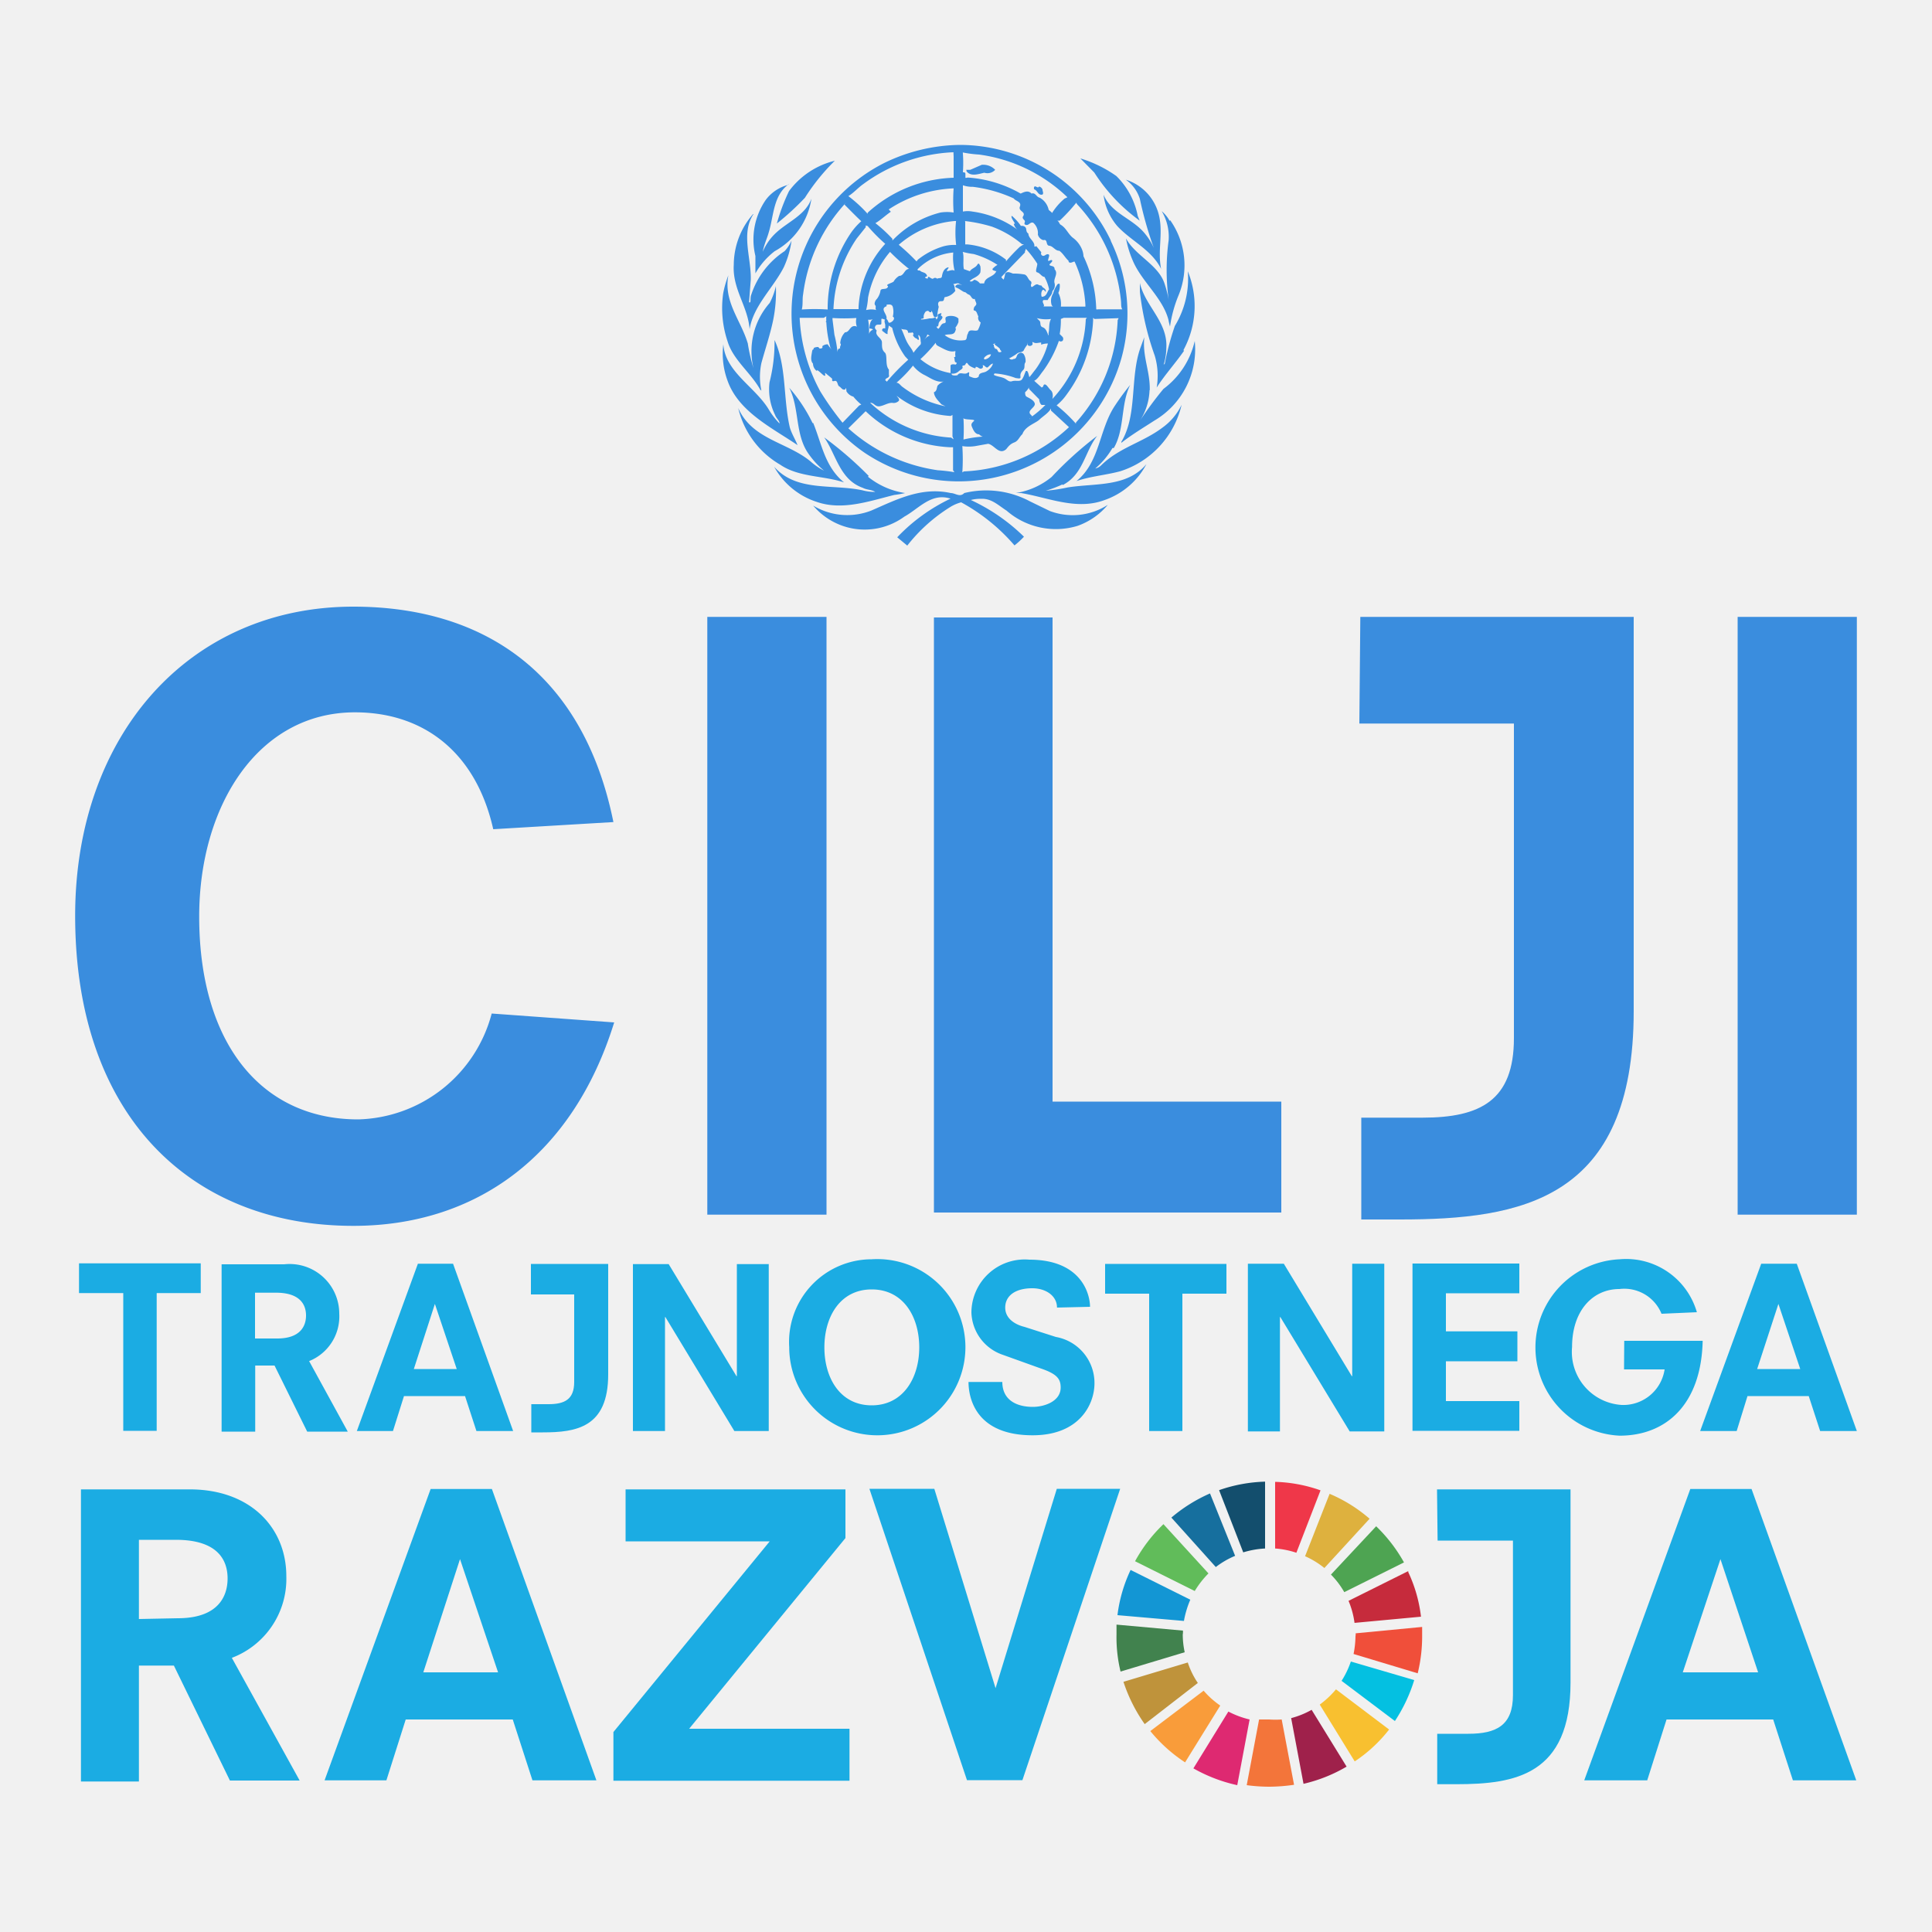<?xml version="1.0" encoding="UTF-8"?>
<svg xmlns="http://www.w3.org/2000/svg" xmlns:xlink="http://www.w3.org/1999/xlink" viewBox="0 0 100 100">
  <defs>
    <style>.cls-1{fill:none;}.cls-2{clip-path:url(#clip-path);}.cls-3{fill:#f1f1f1;}.cls-4{fill:#3a8dde;}.cls-5{fill:#1bace3;}.cls-6{fill:#61bc5a;}.cls-7{fill:#deb13e;}.cls-8{fill:#c62b3c;}.cls-9{fill:#4ea452;}.cls-10{fill:#41824e;}.cls-11{fill:#f8c030;}.cls-12{fill:#f04f3a;}.cls-13{fill:#f99c3a;}.cls-14{fill:#1396d4;}.cls-15{fill:#9f214b;}.cls-16{fill:#04c0e1;}.cls-17{fill:#f3753a;}.cls-18{fill:#ef3749;}.cls-19{fill:#de2971;}.cls-20{fill:#134e6d;}.cls-21{fill:#bf933b;}.cls-22{fill:#166f9e;}</style>
    <clipPath id="clip-path">
      <rect class="cls-1" width="100" height="100"></rect>
    </clipPath>
  </defs>
  <title>SDG logo si</title>
  <g id="Layer_2" data-name="Layer 2">
    <g id="Layer_1-2" data-name="Layer 1">
      <g id="Artwork_18" data-name="Artwork 18">
        <g class="cls-2">
          <rect class="cls-3" width="100" height="100"></rect>
          <g class="cls-2">
            <path class="cls-4" d="M49.8,21.58l.07.09a9.73,9.73,0,0,1,0,1.08,5.79,5.79,0,0,1,1-.15.39.39,0,0,1-.19-.12c-.21,0-.3-.22-.37-.38s0-.21.1-.31-.36-.05-.51-.12-.08-.08-.14-.09m-4.95-.3v0l-.9.89a8.76,8.76,0,0,0,4.63,2.17,8.39,8.39,0,0,1,.86.1l-.07-.1V23.21l0-.06-.14,0a6.81,6.81,0,0,1-4.42-1.9m9.63,0,0-.11c-.13.24-.4.39-.6.58s-.74.34-.88.75c-.16.14-.21.35-.42.43s-.3.2-.42.35c-.37.32-.6-.21-.93-.28l-.67.12a2.16,2.16,0,0,1-.67,0,10.29,10.29,0,0,1,0,1.36l.08-.05a8.46,8.46,0,0,0,5.44-2.29Zm-8-.81c0,.1.17.17.13.3a.37.37,0,0,1-.35.11c-.24,0-.43.15-.66.18s-.29-.2-.48-.18a6.72,6.72,0,0,0,4.19,1.8l.13.09-.06-.15V21.48l-.1.05a5.12,5.12,0,0,1-2.8-1.05m0,0a.19.19,0,0,1-.1-.13Zm-.14-.18v0Zm7-.17,0-.08a.79.79,0,0,1-.2.25c0,.07,0,.17.06.22s.4.17.44.37-.43.36-.21.57-.1.15-.07.23l.06-.08a5.2,5.2,0,0,0,.77-.65h0s-.12,0-.18,0-.14-.16-.14-.29Zm-6-1.21a6.59,6.59,0,0,1-.86.89c.14,0,.21.15.32.22a5.47,5.47,0,0,0,2.22,1l-.21-.1c-.16-.18-.38-.38-.39-.63.16-.05.14-.23.19-.34a.89.89,0,0,1,.46-.26c-.44.19-.82-.14-1.18-.31a1.76,1.76,0,0,1-.55-.46m4.19-.12c-.14,0-.21.1-.31.19s-.18-.13-.28-.09,0,0,0,0a.12.12,0,0,1,0,.13c-.15.13-.22-.07-.36-.05V19s0,.08-.05.06-.27-.09-.35-.22-.11,0-.15.05-.17,0-.13.1-.13.16-.2.23-.2.13-.32.12,0,.07,0,.08a.55.55,0,0,0,.26,0c.13-.21.34,0,.52-.12s0,.15.12.19.31.15.46,0c0-.2.22-.19.34-.24s.42-.27.4-.53Zm-.49-.32s-.06.09,0,.11.32-.1.33-.26c-.15,0-.23.06-.33.15m-2.52-.76a7.1,7.1,0,0,1-.8.86,3.29,3.29,0,0,0,1.56.72c0-.12,0-.27,0-.37s.16-.09.25-.07a.07.07,0,0,0,.05-.11c-.12,0-.07-.17-.11-.24s.08,0,.06-.1,0-.14,0-.22.05-.07.09-.07c-.27.15-.56,0-.81-.13s-.28-.13-.3-.27m5.46,0c-.12,0-.27.06-.38,0s-.07,0-.06.06-.09.14-.19.11-.08-.11-.1-.17a.61.61,0,0,1,0,.13,1.53,1.53,0,0,0-.18.29c-.09.1-.24.07-.34.15s-.24.16-.37.23,0,0,0,.05a.17.17,0,0,0,.19,0c.18,0,.14-.18.24-.26s.18-.09.28,0a.63.63,0,0,1,.1.43c-.1.11,0,.28-.12.4s-.16.21-.14.35-.15.07-.24.07a3.86,3.86,0,0,0-1.08-.24.06.06,0,0,0-.05.08c.15.08.34.09.51.16s.25.22.43.16.42.05.52-.11.12-.28.19-.42h.06c.08.09.08.22.12.32.12-.13.21-.27.32-.4a4,4,0,0,0,.64-1.34,1,1,0,0,0-.35.06m-2.45,0a.3.3,0,0,0,.07.21c.17,0,.09.2.25.18s0-.1,0-.15-.15-.15-.24-.22,0-.05,0-.07-.09,0-.13.05M48,17.31a.53.53,0,0,1-.18.28h0c.1-.07.18-.21.31-.21ZM46.64,17c.12.23.19.48.31.71s.26.35.33.55a3.67,3.67,0,0,1,.37-.43.25.25,0,0,0,0-.17c0-.09,0-.22-.08-.3s0,.16,0,.22a.08.08,0,0,1-.11-.05.3.3,0,0,1-.21-.2c.09-.05,0-.07,0-.11s-.05,0-.08,0H47c0-.25-.27-.1-.38-.23m-2.23-.53-.09,0a9.63,9.63,0,0,1-1.21,0l0,.07.1.8a5.79,5.79,0,0,1,.16.91c0-.07,0-.2.14-.21-.05-.1.09-.18,0-.26a.88.88,0,0,1,.25-.57c.22,0,.24-.3.46-.32s.18.15.23.2a.83.83,0,0,1-.1-.63m-1.69,0-.12,0H41.39a8.79,8.79,0,0,0,1.07,3.81,14.9,14.9,0,0,0,1.15,1.62l.86-.89.11-.05a2.65,2.65,0,0,1-.41-.41.59.59,0,0,1-.36-.28c0-.05,0-.13-.05-.17l0,.07c-.16.07-.21-.09-.32-.15s-.07-.33-.25-.28-.09-.09-.13-.13-.21-.17-.31-.26,0,.09-.05.12-.23-.18-.35-.26,0,0-.09,0a.49.49,0,0,1-.18-.37c-.15-.16-.08-.41-.05-.61s.1-.08.08-.15.14-.1.23-.1a.2.2,0,0,1,.08.08c.06,0,.19,0,.14-.12a.45.45,0,0,1,.28-.1,1.51,1.51,0,0,0,.2.26l-.06-.09a6.38,6.38,0,0,1-.21-1.32s-.06,0,0-.06h0a1.44,1.44,0,0,1,0-.24m2.09,0,.06.1a3.48,3.48,0,0,1,.06.85c0-.08.06-.19.17-.24S45,17,45,17s0-.42.21-.49a.53.53,0,0,1-.41,0m10.11,0a4.1,4.1,0,0,1-.06.78l.15.15a.17.17,0,0,1,0,.2.15.15,0,0,1-.19,0A6.08,6.08,0,0,1,54,19.19c-.15.18-.28.43-.47.52l.39.35S54,20,54,20s0-.11.09-.1.19.2.3.3.12.3.08.45a6.44,6.44,0,0,0,1.73-4.13l.06-.07c-.39,0-.8,0-1.2,0Zm1.74,0-.07-.06,0,.12a7,7,0,0,1-1.37,3.85,2.79,2.79,0,0,1-.52.56,7.94,7.94,0,0,1,1,.95l0-.06a8.39,8.39,0,0,0,2.16-5.3l.05-.1-.06,0Zm-3-.06.13.13c.13.09,0,.29.19.36s.23.29.3.43a.28.28,0,0,0,0-.12c.06-.24,0-.51.13-.74a1.89,1.89,0,0,1-.79-.06M54,16s-.08,0-.12,0A.26.26,0,0,1,54,16m-8.11-.15c-.35.12,0,.38,0,.6s-.18,0-.27.06l0,.23c0,.13-.22,0-.3.12s0,.18.06.25c-.12.28.27.37.27.62s0,.38.15.52,0,.66.21.88l0,.27c.06.19-.22.14-.18.3.05,0,.06.05.07.06h0a10.85,10.85,0,0,1,1.11-1.14l-.16-.17a4.22,4.22,0,0,1-.67-1.48L46,16.85c0,.14-.07.25-.06.39l0,.05c-.09,0-.15-.08-.23-.13s-.06-.12,0-.16a.2.2,0,0,1,.11,0c0-.05,0-.12,0-.18s-.08-.2,0-.29.14.09.17.15.15,0,.22-.07.1-.18,0-.22a1,1,0,0,0,0-.51c-.05-.15-.2-.12-.32-.11m3.77-1.07c-.07-.08-.22,0-.32,0,.09.09.06.24.11.35a.82.82,0,0,1-.55.33c-.06.07,0,.22-.18.21s-.19.15-.13.29a2.74,2.74,0,0,0-.08.5c-.25.16-.18-.22-.31-.29l0,.07c-.06,0-.09,0-.13-.05s-.1,0-.13,0-.15.17-.13.3-.15.05-.14.13a2.12,2.12,0,0,0,.44-.06c.1,0,.19,0,.29-.05a.11.11,0,0,1,.06.11h0a.18.18,0,0,0,.07-.21c0-.09.11-.09.17-.12s0,.08,0,.13c.19.07,0,.21-.08.32s0,.27-.16.24a.06.06,0,0,1,0-.07h0a.21.21,0,0,0,.11.19c.12-.1.13-.27.3-.29s0-.24.1-.32.47-.1.64.08c0,.08,0,.11,0,.18a1,1,0,0,1-.16.29.15.15,0,0,1,0,.16c-.07.27-.37.14-.55.23a1.37,1.37,0,0,0,1,.26c.19,0,.11-.23.2-.34.06-.3.34-.09.51-.18a1.38,1.38,0,0,0,.15-.4.28.28,0,0,1-.12-.32c-.07-.1-.07-.29-.23-.3a.11.11,0,0,1,0-.11c0-.09.09-.12.12-.2s-.08-.21-.07-.29c-.17.05-.18-.17-.31-.22s-.14-.12-.22-.13-.25-.16-.4-.22-.06-.12,0-.16.18,0,.27,0ZM47.51,14h.1c.1.11.27.08.35.22s-.07.07-.07.14,0,0,.07.05.06-.05.09-.08.13.1.24.1a.15.15,0,0,1,.22,0c.07-.06.22,0,.24-.11s.06-.37.26-.46,0,.1,0,.16.29-.11.4,0a3,3,0,0,1-.07-.95,3,3,0,0,0-1.85.87m2.34-.9c.08.24,0,.61.06.89l.31.11c.09-.15.29-.18.38-.33s.12,0,.16.06a1,1,0,0,1,0,.34c-.12.24-.4.27-.55.44.1.05.15,0,.24-.07a.51.51,0,0,1,.29.19c.07,0,.15,0,.22,0,.05-.36.5-.31.63-.64l-.08,0c0-.05-.12,0-.12-.11a1,1,0,0,1,.26-.21,4.41,4.41,0,0,0-1.23-.56,4,4,0,0,1-.52-.1M46.1,13a5.13,5.13,0,0,0-1.17,2.41,3.41,3.41,0,0,1-.1.64,1.09,1.09,0,0,1,.54,0c-.1-.05,0-.18-.07-.25s0-.24.07-.31.18-.27.2-.43.25-.06.35-.16,0-.09,0-.14.22-.11.33-.18a.83.83,0,0,1,.29-.3c.26,0,.26-.35.51-.36a10.22,10.22,0,0,1-1-.9m7,0,0,.05c-.4.42-.83.85-1.22,1.27a.37.37,0,0,0,.12.13,1.77,1.77,0,0,0,.08-.31c.11-.14.26-.05.4,0a3.14,3.14,0,0,1,.61.05c.16.07.17.27.32.35a.15.15,0,0,1,0,.17c0,.32.2-.09.37,0s.15,0,.2.09.2.11.2.24S54.08,15,54,15s-.14.22-.08.36c.26,0,.27-.25.38-.38a2.22,2.22,0,0,0-.24-.65c-.14,0-.23-.2-.37-.23s0-.28,0-.45a5.42,5.42,0,0,0-.59-.77m-8.29-1.21v.09l-.47.59A7,7,0,0,0,43.14,16l1.19,0,.11,0s0-.08,0-.12a5.28,5.28,0,0,1,1.38-3.26,8.78,8.78,0,0,1-.91-.92m5-.32.05.09v1.18l.11,0a3.86,3.86,0,0,1,2,.79l0,.09a10.18,10.18,0,0,1,.72-.76l.21-.13-.1,0a5.14,5.14,0,0,0-1.56-.91,7.9,7.9,0,0,0-1.4-.29m-.45,0-.08,0a5.08,5.08,0,0,0-2.89,1.23,10.75,10.75,0,0,1,.92.86l.07-.09a3.89,3.89,0,0,1,1.32-.69,2.09,2.09,0,0,1,.66-.07,5.48,5.48,0,0,1,0-1.28m-5.7-.91a8.53,8.53,0,0,0-2.22,4.74c-.05.26,0,.53-.07.79a10,10,0,0,1,1.34,0l0-.17A7,7,0,0,1,44,12.12a3.37,3.37,0,0,1,.58-.67c-.28-.26-.58-.57-.87-.86Zm11.92,0a9.29,9.29,0,0,1-.86.93l-.15,0c.09,0,.12.13.18.2.31.17.4.5.67.7s.52.57.53.94a6.8,6.8,0,0,1,.66,2.7l0,.05a.18.18,0,0,0,.1,0l1.25,0c-.08-.12-.05-.3-.07-.45a8.57,8.57,0,0,0-2.28-5m-9.63.4c-.27.18-.52.43-.8.59a7.41,7.41,0,0,1,.88.81l0,.09A5.18,5.18,0,0,1,48.68,11a2.26,2.26,0,0,1,.68,0,8.69,8.69,0,0,1,0-1.25A6.56,6.56,0,0,0,46,10.84m7.78-1.17c-.09.09-.17-.08-.25,0a.15.15,0,0,0,0,.13c.18.06.2.33.43.27.07-.08,0-.16,0-.26a.26.26,0,0,0-.19-.16m-3.93,0,0,.09c0,.4,0,.83,0,1.21a1.35,1.35,0,0,1,.49,0,5.17,5.17,0,0,1,2.34.94.56.56,0,0,1-.2-.31s0,0,.05,0-.13-.2-.16-.33.05-.05.1,0a2.61,2.61,0,0,1,.38.44c.1,0,.17,0,.24.08s0,.23.15.32c0,.25.33.4.31.65,0,.06.08,0,.1,0l.26.32a.12.12,0,0,0,.05.17c.11.06.18-.09.3-.07s0,.21,0,.31.14-.05.2,0-.08.15-.12.21.08.08.15.1.12.09.1.15c.22.23-.06.47,0,.71a.43.43,0,0,1-.11.43c0,.19-.17.3-.24.46l-.22,0c-.12.11.1.26,0,.33h.49l-.06-.05a.72.72,0,0,1,.07-.62,1.41,1.41,0,0,1,.23-.48s.09-.06.11,0a.86.86,0,0,1-.07.45,1.29,1.29,0,0,1,.13.71c.43,0,.85,0,1.27,0l0-.08a6.16,6.16,0,0,0-.56-2.25c-.09,0-.16.08-.26.05a.08.08,0,0,1-.05-.09c-.18-.16-.28-.38-.48-.52-.22,0-.32-.24-.52-.26s-.06-.36-.31-.29a.41.41,0,0,1-.28-.29.71.71,0,0,0-.24-.61c-.16-.06-.22.15-.38.11s0-.15-.07-.23-.11-.11-.09-.19c.2-.27-.25-.27-.15-.53s-.22-.27-.32-.42a7.21,7.21,0,0,0-2.11-.6,1.49,1.49,0,0,1-.52-.08m1-1.07-.62.27c-.05,0-.15,0-.19,0s0,0,0,.08c.23.29.63.13.92.07a.54.54,0,0,0,.56-.15v0a.85.85,0,0,0-.68-.26m-1.48-.65a8.44,8.44,0,0,0-4.67,1.65c-.26.18-.5.46-.77.62h0a7,7,0,0,1,1,.92l0-.06A6.92,6.92,0,0,1,49.36,9.2l0-.1,0-1Zm.48-.05a6.8,6.8,0,0,1,0,1.2.17.17,0,0,1,0-.1.09.09,0,0,1,.14.06c0,.06,0,.16,0,.2s.08,0,.13,0a6.36,6.36,0,0,1,2.73.83v0c.17-.08.39-.19.56,0,.21-.07.25.18.42.21a.94.94,0,0,1,.46.59c0,.08.16.13.18.21a3.24,3.24,0,0,1,.65-.75l.15-.07A8.16,8.16,0,0,0,50.68,8a6,6,0,0,1-.85-.11m7.64,4.53a8.65,8.65,0,0,1,.58,6.1,8.75,8.75,0,0,1-13.29,4.92,8.74,8.74,0,0,1,1-15,9.15,9.15,0,0,1,3.95-.94,8.69,8.69,0,0,1,7.81,5"></path>
            <path class="cls-4" d="M57.78,9.11a3.94,3.94,0,0,1,1.11,2.07l.1.24a9.12,9.12,0,0,1-2.35-2.49l-.72-.73a6.43,6.43,0,0,1,1.86.91"></path>
            <path class="cls-4" d="M41.66,10.24a13.93,13.93,0,0,1-1.45,1.33,10,10,0,0,1,.63-1.68,4.19,4.19,0,0,1,2.37-1.57,10.78,10.78,0,0,0-1.55,1.92"></path>
            <path class="cls-4" d="M60,11.2c.2.91-.09,1.8.1,2.72h0c-.5-1-1.55-1.44-2.27-2.22a3.05,3.05,0,0,1-.71-1.62c.42,1,1.53,1.22,2.18,2.06a3.11,3.11,0,0,1,.42.69l0,0A19.27,19.27,0,0,1,59,10.3a1.91,1.91,0,0,0-.73-1A2.55,2.55,0,0,1,60,11.2"></path>
            <path class="cls-4" d="M40.87,9.5c-.86.59-.81,1.65-1.08,2.53-.09.32-.24.62-.31,1l0,0a2.84,2.84,0,0,1,.71-1c.61-.56,1.51-.91,1.81-1.75a3.73,3.73,0,0,1-1.9,2.72,3.85,3.85,0,0,0-1,1.15c0-.29,0-.59,0-.9a3.62,3.62,0,0,1,.54-2.91,2.11,2.11,0,0,1,1.15-.77"></path>
            <path class="cls-4" d="M60.57,11.4A4.06,4.06,0,0,1,61,15.29a6.73,6.73,0,0,0-.44,1.61,3.38,3.38,0,0,1-.08-.34c-.3-1.16-1.41-2-1.86-3.1a5.37,5.37,0,0,1-.34-1.12c.49.9,1.68,1.36,2,2.35a5.6,5.6,0,0,1,.21.83,0,0,0,0,0,0,0,11.42,11.42,0,0,1,0-3.09,2.6,2.6,0,0,0-.36-1.5,1.8,1.8,0,0,1,.41.5"></path>
            <path class="cls-4" d="M39,11.08c-.66,1-.11,2.26-.14,3.4l-.09,1.17s0,0,.05,0,0-.27.07-.41A4.3,4.3,0,0,1,40.61,13a1.93,1.93,0,0,0,.36-.55,4.84,4.84,0,0,1-.4,1.38c-.55,1.08-1.58,2-1.77,3.21-.09-1.19-.9-2.08-.82-3.34a4,4,0,0,1,1-2.62s0,0,.05,0"></path>
            <path class="cls-4" d="M61.29,18.15c-.45.65-1,1.25-1.42,1.91a3.67,3.67,0,0,0-.1-1.65A14.62,14.62,0,0,1,59,15.1v-.45c.27,1.19,1.44,2,1.37,3.35a3.12,3.12,0,0,1-.14.88l0,0,.06-.06a14,14,0,0,1,.52-1.95,4.69,4.69,0,0,0,.67-2.83,4.77,4.77,0,0,1-.23,4.09"></path>
            <path class="cls-4" d="M38.7,17.74A9.44,9.44,0,0,0,39,19.06s0,0,0,0a3.78,3.78,0,0,1,.84-3.38,3.62,3.62,0,0,0,.32-.87,7.34,7.34,0,0,1-.15,1.8c-.16.75-.4,1.45-.6,2.18a3.44,3.44,0,0,0,0,1.43l-.06-.05c-.48-.87-1.41-1.55-1.69-2.5a5.4,5.4,0,0,1-.23-2.47,5.16,5.16,0,0,1,.27-.95c-.26,1.36.65,2.33,1,3.51"></path>
            <path class="cls-4" d="M59.5,20.2A3.11,3.11,0,0,1,59,21.78H59a19,19,0,0,1,1.22-1.65,4.27,4.27,0,0,0,1.62-2.48,4.28,4.28,0,0,1-2.09,4.12c-.57.37-1.16.72-1.71,1.15v-.05c.85-1.41.43-3.35,1-4.9l.19-.52c-.11,1,.31,1.78.28,2.75"></path>
            <path class="cls-4" d="M40.88,22.12c.09.32.28.61.4.92-1.29-.88-3.05-1.72-3.62-3.33a4,4,0,0,1-.22-1.89c.1,1.44,1.65,2.2,2.36,3.39a3.75,3.75,0,0,0,.55.71c0-.15-.18-.28-.23-.44a3,3,0,0,1-.29-1.69,8.42,8.42,0,0,0,.26-2.19c.63,1.36.44,3,.79,4.52"></path>
            <path class="cls-4" d="M57.58,23.19a4.09,4.09,0,0,1-.89,1.06.6.6,0,0,0,.31-.17c.94-.92,2.15-1.18,3.16-1.94a3.1,3.1,0,0,0,1-1.19,4.73,4.73,0,0,1-3.17,3.44c-.74.2-1.54.26-2.27.51,1.23-1,1.16-2.68,2-3.92a13.11,13.11,0,0,1,.78-1.06c-.5,1-.28,2.3-.85,3.27"></path>
            <path class="cls-4" d="M42.09,21.89c.44,1.07.6,2.27,1.6,3.08-1.08-.36-2.35-.26-3.31-.92a4.61,4.61,0,0,1-2.17-2.93c.72,1.63,2.53,1.76,3.74,2.76a3.23,3.23,0,0,0,.7.48h0a4.4,4.4,0,0,1-.8-.87c-.71-1-.46-2.36-1-3.42a8.17,8.17,0,0,1,1.21,1.83"></path>
            <path class="cls-4" d="M55,25.07a6.49,6.49,0,0,1-.87.33,8.56,8.56,0,0,0,1.13-.17c1.43-.23,3.07,0,4.08-1.21a3.88,3.88,0,0,1-2.16,1.86c-1.46.55-2.93-.13-4.33-.36l-.27,0h0a3.89,3.89,0,0,0,1.85-.83,18.84,18.84,0,0,1,2.36-2.13c-.65.83-.72,2-1.79,2.55"></path>
            <path class="cls-4" d="M44.92,24.67a4,4,0,0,0,1.93.85,5.21,5.21,0,0,1-.57.1c-1.26.31-2.67.82-4,.36a3.89,3.89,0,0,1-2.21-1.82c1.16,1.31,3,.88,4.58,1.22a2.36,2.36,0,0,0,.65.08c-.18-.12-.44-.1-.64-.21-1.2-.42-1.38-1.73-2-2.61a19,19,0,0,1,2.31,2"></path>
            <path class="cls-4" d="M54.34,26.45a3.36,3.36,0,0,0,3-.32,3.61,3.61,0,0,1-1.57,1.09,3.88,3.88,0,0,1-3.67-.79c-.41-.26-.78-.64-1.31-.61a1.86,1.86,0,0,0-.54.06A9.79,9.79,0,0,1,53,27.78a4.22,4.22,0,0,1-.49.45A9.87,9.87,0,0,0,49.75,26a2.1,2.1,0,0,0-.56.24,8.58,8.58,0,0,0-2.23,2l-.52-.43a9.3,9.3,0,0,1,2.76-2c-1-.32-1.63.51-2.39.93a3.48,3.48,0,0,1-3.19.48,3.52,3.52,0,0,1-1.53-1.05,3.42,3.42,0,0,0,3,.26c1.27-.55,2.59-1.25,4.12-.91.24,0,.47.24.7,0a4.81,4.81,0,0,1,3.4.43Z"></path>
            <polygon class="cls-4" points="48.34 31.96 54.48 31.96 54.48 57.02 66.32 57.02 66.32 62.76 48.34 62.76 48.34 31.96"></polygon>
            <path class="cls-4" d="M70.41,31.93H84.56V52.34c0,9.79-5.84,10.78-12.1,10.78h-2V57.85h3.17c3,0,4.73-.9,4.73-4.11V37.45h-8Z"></path>
            <path class="cls-4" d="M25.53,42.92c-.9-4-3.62-6.05-7.16-6.05-5,0-8.06,4.82-8.06,10.57,0,6.55,3.21,10.5,8.23,10.5a7.34,7.34,0,0,0,6.91-5.48l6.34.46c-2.14,6.91-7.16,10.53-13.5,10.53-8.39,0-14.4-5.68-14.4-16.05,0-9.34,5.89-16,14.4-16,6.5,0,11.85,3.21,13.46,11.15Z"></path>
            <rect class="cls-4" x="89.94" y="31.93" width="6.17" height="30.94"></rect>
            <rect class="cls-4" x="36.61" y="31.93" width="6.17" height="30.94"></rect>
            <path class="cls-5" d="M84.07,69.4h4.06c-.07,3.27-1.87,4.91-4.3,4.91a4.57,4.57,0,0,1,0-9.13,3.81,3.81,0,0,1,4,2.74L86,68a2.08,2.08,0,0,0-2.18-1.28c-1.38,0-2.45,1.12-2.45,3a2.75,2.75,0,0,0,2.57,3,2.16,2.16,0,0,0,2.22-1.84h-2.1Z"></path>
            <path class="cls-5" d="M92.05,67.49h0l-1.1,3.37h2.23Zm1.57,4.77H90.45l-.56,1.81H88l3.16-8.66H93l3.11,8.66h-1.9Z"></path>
            <path class="cls-5" d="M22.51,67.49h0l-1.09,3.37h2.22Zm1.56,4.77H20.91l-.57,1.81H18.47l3.16-8.66h1.82l3.11,8.66h-1.9Z"></path>
            <polygon class="cls-5" points="73.11 65.4 78.64 65.4 78.64 66.94 74.84 66.94 74.84 68.91 78.54 68.91 78.54 70.46 74.84 70.46 74.84 72.52 78.64 72.52 78.64 74.06 73.11 74.06 73.11 65.4"></polygon>
            <polygon class="cls-5" points="66.27 68.17 66.25 68.17 66.25 74.09 64.59 74.09 64.59 65.41 66.45 65.41 69.97 71.23 69.99 71.23 69.99 65.41 71.65 65.41 71.65 74.09 69.86 74.09 66.27 68.17"></polygon>
            <path class="cls-5" d="M27.48,65.42h4v5.72c0,2.74-1.64,3-3.39,3H27.5V72.68h.89c.84,0,1.33-.25,1.33-1.15V67H27.48Z"></path>
            <polygon class="cls-5" points="6.38 66.93 4.09 66.93 4.09 65.39 10.39 65.39 10.39 66.93 8.11 66.93 8.11 74.06 6.38 74.06 6.38 66.93"></polygon>
            <path class="cls-5" d="M14.35,69.28c1.19,0,1.49-.64,1.49-1.19s-.3-1.18-1.55-1.18H13.2v2.37Zm-.14,1.4h-1V74.1H11.47V65.44h3.24A2.57,2.57,0,0,1,17.56,68,2.49,2.49,0,0,1,16,70.45l2,3.65H15.9Z"></path>
            <path class="cls-5" d="M45.12,66.74c-1.63,0-2.45,1.41-2.45,3s.82,3,2.45,3,2.46-1.42,2.46-3-.82-3-2.46-3m0-1.56a4.56,4.56,0,1,1-4.27,4.55,4.28,4.28,0,0,1,4.27-4.55"></path>
            <path class="cls-5" d="M54.71,67.68c0-.61-.58-1-1.28-1-.88,0-1.4.39-1.4,1s.58.9,1,1l1.62.52a2.42,2.42,0,0,1,2,2.4c0,1.08-.77,2.69-3.2,2.69-3,0-3.32-2-3.32-2.76l1.75,0c0,.93.73,1.29,1.58,1.29.6,0,1.44-.29,1.44-1,0-.46-.2-.71-1.06-1l-1.92-.69a2.39,2.39,0,0,1-1.64-2.2,2.76,2.76,0,0,1,3-2.73c2.71,0,3.14,1.8,3.14,2.44Z"></path>
            <polygon class="cls-5" points="59.48 66.96 57.2 66.96 57.2 65.42 63.48 65.42 63.48 66.96 61.2 66.96 61.2 74.07 59.48 74.07 59.48 66.96"></polygon>
            <polygon class="cls-5" points="34.44 68.17 34.42 68.17 34.42 74.07 32.76 74.07 32.76 65.43 34.61 65.43 38.12 71.23 38.14 71.23 38.14 65.43 39.79 65.43 39.79 74.07 38.01 74.07 34.44 68.17"></polygon>
            <polygon class="cls-5" points="45 77.06 48.36 77.06 51.53 87.38 54.7 77.06 57.98 77.06 52.92 92.14 50.05 92.14 45 77.06"></polygon>
            <path class="cls-5" d="M89.05,80.7h0L87.1,86.56H91ZM91.78,89H86.26l-1,3.15H82l5.49-15.08h3.17l5.42,15.08H92.8Z"></path>
            <path class="cls-5" d="M23.81,80.7h0l-1.9,5.86h3.87ZM26.54,89H21l-1,3.15H16.8l5.49-15.08h3.17l5.41,15.08H27.56Z"></path>
            <path class="cls-5" d="M9.2,83.76c2.06,0,2.58-1.1,2.58-2.06s-.52-2-2.68-2H7.19v4.1ZM9,86.21H7.19v6h-3V77.09H9.82c3.16,0,5,2,5,4.49A4.37,4.37,0,0,1,12,85.81l3.51,6.35H11.9Z"></path>
            <path class="cls-5" d="M74.38,77.09h6.91v10c0,4.77-2.85,5.26-5.9,5.26h-1V89.74H76c1.46,0,2.31-.44,2.31-2v-8h-3.9Z"></path>
            <polygon class="cls-5" points="31.75 89.65 39.84 79.78 32.38 79.78 32.38 77.09 43.76 77.09 43.76 79.61 35.67 89.48 43.97 89.48 43.97 92.17 31.75 92.17 31.75 89.65"></polygon>
            <path class="cls-6" d="M61.84,82.35a4.84,4.84,0,0,1,.71-.91l-2.33-2.55a7.9,7.9,0,0,0-1.47,1.92Z"></path>
            <path class="cls-7" d="M67.55,80.55a4.41,4.41,0,0,1,1,.61l2.34-2.55a7.75,7.75,0,0,0-2.07-1.29Z"></path>
            <path class="cls-8" d="M72.89,81.32,69.8,82.86A4.41,4.41,0,0,1,70.11,84l3.44-.32a7.42,7.42,0,0,0-.66-2.31"></path>
            <path class="cls-9" d="M69.58,82.41l3.09-1.54A8,8,0,0,0,71.23,79L68.89,81.5a4.37,4.37,0,0,1,.69.91"></path>
            <path class="cls-10" d="M61.23,84.61V84.4l-3.44-.31c0,.17,0,.35,0,.52A7.52,7.52,0,0,0,58,86.52l3.32-1a4.34,4.34,0,0,1-.1-1"></path>
            <path class="cls-11" d="M69.15,87.44a4.83,4.83,0,0,1-.84.79l1.81,2.94a7.55,7.55,0,0,0,1.78-1.65Z"></path>
            <path class="cls-12" d="M70.16,84.61a4.94,4.94,0,0,1-.1,1l3.32,1a8.05,8.05,0,0,0,.23-1.91c0-.16,0-.33,0-.49l-3.44.33v.16"></path>
            <path class="cls-13" d="M62.3,87.51,59.54,89.6a7.92,7.92,0,0,0,1.8,1.62l1.82-2.94a4.51,4.51,0,0,1-.86-.77"></path>
            <path class="cls-14" d="M61.28,83.9a5,5,0,0,1,.33-1.1l-3.09-1.54a7.63,7.63,0,0,0-.68,2.34Z"></path>
            <path class="cls-15" d="M69.7,91.44,67.89,88.5a4.45,4.45,0,0,1-1.06.43l.64,3.4a7.89,7.89,0,0,0,2.23-.89"></path>
            <path class="cls-16" d="M69.92,86a4.6,4.6,0,0,1-.48,1l2.76,2.08a8.22,8.22,0,0,0,1-2.12Z"></path>
            <path class="cls-17" d="M66.34,89a4.62,4.62,0,0,1-.65,0l-.52,0-.64,3.4a8.92,8.92,0,0,0,1.16.08,9.1,9.1,0,0,0,1.29-.1Z"></path>
            <path class="cls-18" d="M66,80.15a4.47,4.47,0,0,1,1.1.22l1.25-3.23A7.65,7.65,0,0,0,66,76.7Z"></path>
            <path class="cls-19" d="M64.68,89a4.69,4.69,0,0,1-1.1-.41l-1.81,2.94a8.09,8.09,0,0,0,2.27.87Z"></path>
            <path class="cls-20" d="M64.35,80.35a4.69,4.69,0,0,1,1.13-.2V76.69a7.84,7.84,0,0,0-2.38.44Z"></path>
            <path class="cls-21" d="M62,87.11a4.18,4.18,0,0,1-.52-1.06l-3.33,1a8.18,8.18,0,0,0,1.1,2.19Z"></path>
            <path class="cls-22" d="M62.93,81.11a4.4,4.4,0,0,1,1-.58L62.63,77.3a8.1,8.1,0,0,0-2,1.25Z"></path>
          </g>
        </g>
      </g>
    </g>
  </g>
</svg>
